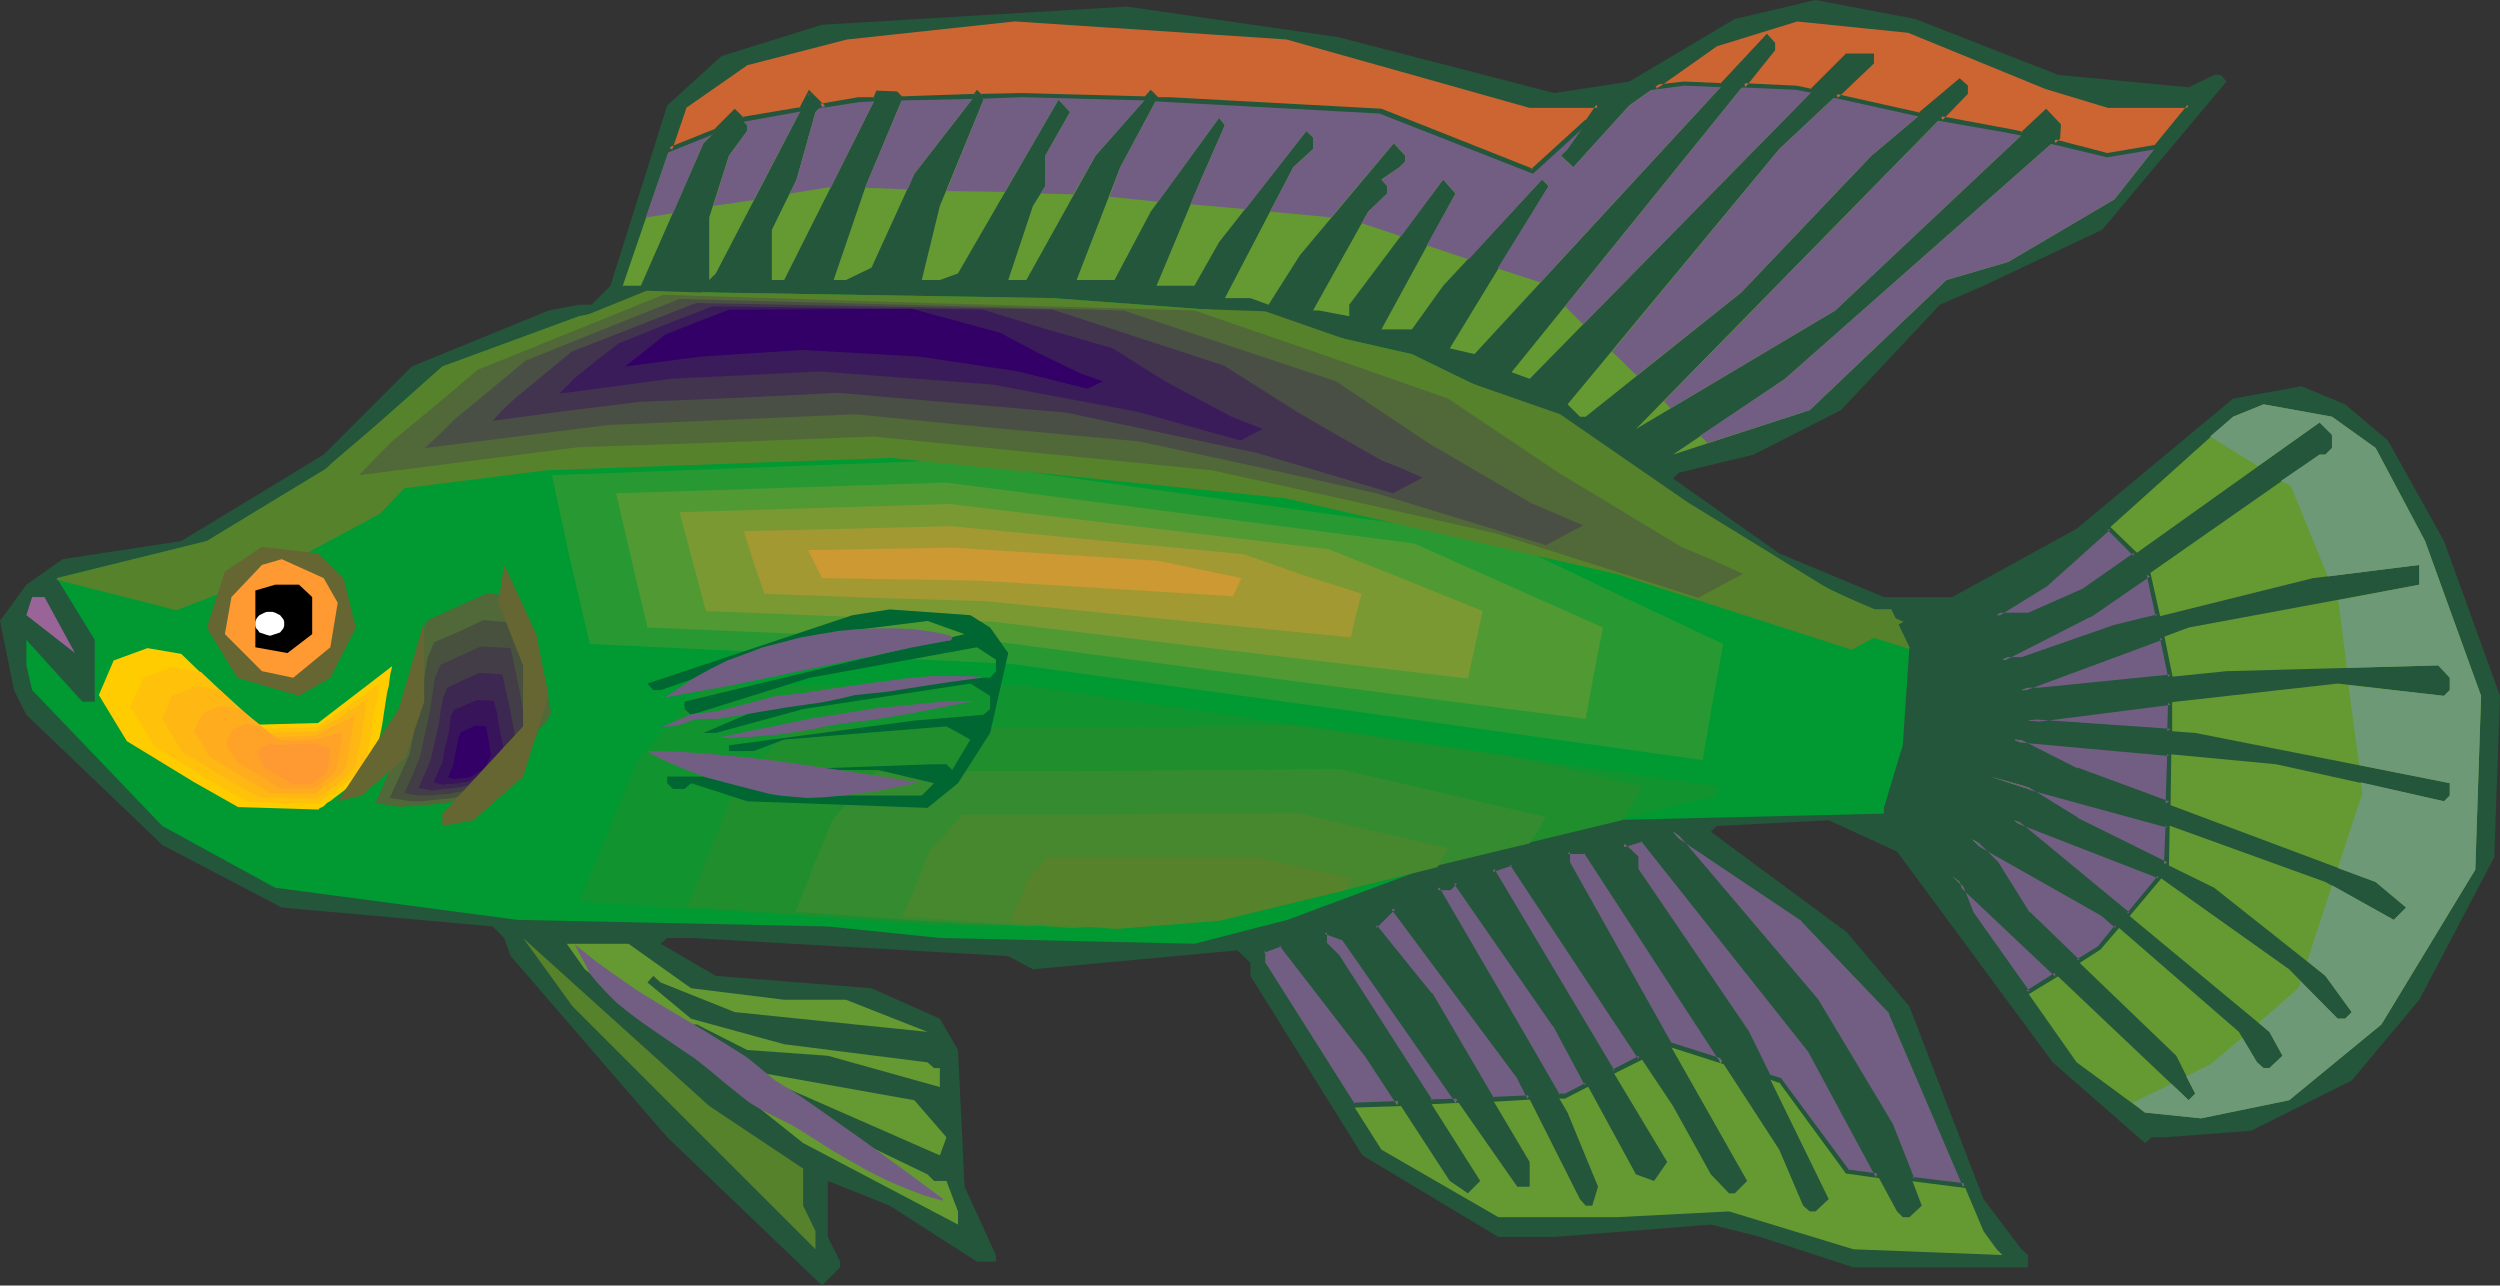 <?xml version="1.0" encoding="UTF-8" standalone="no"?>
<svg
   version="1.0"
   width="129.766mm"
   height="66.727mm"
   id="svg75"
   sodipodi:docname="Cichlid - Dwarf 8.wmf"
   xmlns:inkscape="http://www.inkscape.org/namespaces/inkscape"
   xmlns:sodipodi="http://sodipodi.sourceforge.net/DTD/sodipodi-0.dtd"
   xmlns="http://www.w3.org/2000/svg"
   xmlns:svg="http://www.w3.org/2000/svg">
  <rect width="100%" height="100%" fill="#333333" stroke="none"/>
  <sodipodi:namedview
     id="namedview75"
     pagecolor="#ffffff"
     bordercolor="#000000"
     borderopacity="0.25"
     inkscape:showpageshadow="2"
     inkscape:pageopacity="0.0"
     inkscape:pagecheckerboard="0"
     inkscape:deskcolor="#d1d1d1"
     inkscape:document-units="mm" />
  <defs
     id="defs1">
    <pattern
       id="WMFhbasepattern"
       patternUnits="userSpaceOnUse"
       width="6"
       height="6"
       x="0"
       y="0" />
  </defs>
  <path
     style="fill:#23563a;fill-opacity:1;fill-rule:evenodd;stroke:none"
     d="m 403.838,14.702 25.533,2.423 5.01,-2.423 h 1.293 l 1.131,1.292 -24.402,29.081 -23.27,10.986 -8.565,3.716 -19.392,20.68 -17.13,8.724 -14.706,3.554 -1.131,1.131 20.846,14.702 20.523,8.563 h 13.413 l 24.402,-13.409 30.704,-25.526 13.413,-2.423 8.565,3.554 8.403,7.109 10.989,19.71 10.989,30.373 -1.131,31.666 -14.706,27.95 -13.251,15.833 -19.715,9.855 -16.968,1.292 h -2.586 l -1.293,1.131 -18.099,-15.833 -30.542,-41.359 -13.413,-6.139 -21.978,1.131 -1.131,1.131 26.664,19.71 12.282,14.54 14.544,37.805 7.434,9.855 1.293,1.131 v 2.423 h -34.259 l -18.261,-5.978 -9.696,-2.423 -30.704,2.423 H 293.95 L 267.286,226.668 245.309,191.448 v -2.585 l -2.586,-2.423 -40.077,3.716 -4.848,-2.585 -62.216,-3.554 h -4.686 l -1.293,1.131 10.827,6.301 30.542,2.423 13.413,5.978 3.555,6.139 1.293,26.819 6.141,13.409 v 1.292 h -3.717 l -17.13,-10.986 -12.12,-4.847 v 10.986 l 2.424,4.847 v 1.131 l -3.555,3.554 -30.381,-29.081 -30.704,-35.543 -1.293,-3.554 L 96.637,181.755 55.267,178.039 31.835,165.76 5.171,140.234 2.747,135.387 0,121.816 5.171,114.707 12.282,109.699 35.552,106.145 63.509,89.181 80.8,71.894 107.625,60.908 l 5.979,-1.131 h 2.424 l 3.717,-3.716 11.15,-35.382 10.666,-9.694 19.715,-6.139 59.792,-3.554 41.37,5.978 42.501,10.986 14.706,-2.262 L 340.329,3.716 356.166,0 375.72,3.716 Z"
     id="path1" />
  <path
     style="fill:#659932;fill-opacity:1;fill-rule:evenodd;stroke:none"
     d="m 300.091,20.68 h 13.413 l -5.979,8.563 -1.293,1.292 2.424,2.262 10.989,-12.117 17.13,-12.117 15.675,-4.847 22.139,2.423 26.826,10.986 12.282,3.554 h 15.675 L 414.827,39.097 393.98,51.376 381.86,54.93 355.035,80.457 328.209,89.181 350.187,74.318 403.838,26.98 v -2.423 l -2.424,-2.585 -41.37,38.936 -39.107,23.265 64.64,-65.916 v -1.131 l -1.131,-1.131 -17.291,14.54 -25.533,26.819 -30.542,24.396 h -1.131 l -2.424,-2.423 41.531,-50.084 18.099,-16.964 v -1.292 h -4.848 l -62.216,63.331 -3.555,-1.292 51.227,-63.331 V 8.563 l -1.131,-1.292 -57.368,62.201 -4.848,-1.131 19.392,-31.827 -1.293,-1.292 -19.392,20.841 -6.141,8.563 h -5.979 l 14.544,-26.657 -2.424,-2.747 -18.422,24.557 v 2.262 l -5.979,-1.131 h -1.131 l 10.827,-19.387 3.717,-3.554 v -1.454 l -1.131,-1.292 3.555,-2.423 1.131,-1.131 v -1.131 l -2.262,-2.423 -18.422,21.972 -6.141,9.694 -3.555,-1.292 h -5.01 l 13.413,-25.688 3.878,-3.554 V 26.98 l -1.293,-1.292 -17.13,21.811 -4.848,8.563 h -7.434 l 8.726,-20.841 4.686,-10.663 -1.131,-1.454 -13.413,18.418 -7.11,13.409 h -7.434 l 8.565,-22.134 7.11,-13.248 -1.131,-1.292 -10.827,12.279 -13.574,24.396 h -3.555 l 4.848,-14.54 2.424,-3.877 v -5.978 l 4.848,-8.563 -2.262,-2.423 -19.715,34.089 -3.555,1.292 h -3.555 l 3.555,-14.54 8.565,-20.841 -1.293,-1.292 -12.282,15.833 -8.403,18.418 -5.01,2.423 h -2.424 l 6.302,-18.418 7.11,-16.964 -1.131,-1.292 h -3.555 l -18.422,36.674 h -2.424 v -9.855 l 4.848,-9.855 3.717,-13.248 1.293,-1.292 -2.424,-2.423 -18.422,35.382 -1.293,1.292 V 42.652 l 3.878,-12.117 3.555,-4.847 v -1.131 l -2.424,-2.585 -6.141,6.139 -12.282,27.95 h -3.555 l 12.12,-35.382 12.282,-8.401 19.392,-5.008 32.966,-3.554 53.651,3.554 z"
     id="path2" />
  <path
     style="fill:#009932;fill-opacity:1;fill-rule:evenodd;stroke:none"
     d="m 239.168,60.908 37.814,8.563 37.814,18.418 26.826,19.387 25.533,12.279 h 3.878 l 3.555,7.432 -1.293,19.226 -3.717,12.279 v 1.131 l -54.782,1.292 -29.25,7.27 -32.966,12.279 -18.261,4.685 -49.934,-1.131 -21.978,-2.262 -60.923,-1.292 L 53.974,174.161 31.835,162.044 6.302,135.387 5.171,130.54 v -5.008 l 10.989,12.117 h 2.424 V 125.532 L 11.15,113.415 40.562,106.145 64.802,91.443 86.779,71.894 113.605,62.039 l 24.402,-4.685 68.518,1.131 z"
     id="path3" />
  <path
     style="fill:#516838;fill-opacity:1;fill-rule:evenodd;stroke:none"
     d="m 82.416,125.209 1.454,-3.554 11.474,-5.17 8.08,0.485 2.262,10.825 2.424,12.117 -4.686,8.24 v 0.162 h -0.162 l -0.323,0.485 -0.485,0.646 -0.646,0.808 -0.808,0.808 -0.97,0.969 -1.131,0.646 -1.293,0.485 -1.131,0.485 -0.97,0.485 -1.616,1.292 -0.808,0.485 -0.97,0.485 -0.97,0.485 -1.293,0.323 -1.616,0.162 -1.778,0.323 -3.717,0.323 -1.778,0.162 h -0.646 -0.646 -0.485 l -0.323,0.162 h -0.323 l -4.848,-0.808 4.363,-10.178 2.747,-12.763 z"
     id="path4" />
  <path
     style="fill:#47513d;fill-opacity:1;fill-rule:evenodd;stroke:none"
     d="m 83.87,129.086 1.293,-3.07 4.848,-2.1 4.848,-2.262 3.555,0.323 h 3.394 l 2.101,9.37 0.97,5.17 0.808,5.008 -1.939,3.554 -1.939,3.554 v 0 l -0.323,0.485 -0.485,0.485 -0.485,0.808 -0.808,0.646 -0.808,0.808 -0.97,0.485 -1.131,0.646 -0.97,0.323 -0.808,0.485 -1.454,0.969 -1.293,0.808 -0.97,0.323 -1.131,0.323 -1.293,0.323 -1.616,0.162 -3.07,0.323 -1.454,0.162 h -1.131 -0.485 -0.323 -0.162 l -2.101,-0.323 -2.101,-0.323 1.939,-4.201 1.939,-4.362 1.131,-5.493 0.97,-5.493 0.808,-4.039 z"
     id="path5" />
  <path
     style="fill:#423d47;fill-opacity:1;fill-rule:evenodd;stroke:none"
     d="m 85.325,132.964 1.131,-2.585 7.918,-3.554 2.909,0.162 2.909,0.162 0.808,3.877 0.808,3.877 1.616,8.401 -1.616,2.908 -1.616,2.747 v 0.162 l -0.323,0.323 -0.323,0.485 -0.485,0.485 -0.646,0.646 -0.646,0.646 -0.808,0.485 -0.97,0.323 -0.808,0.323 -0.646,0.323 -2.262,1.616 -0.808,0.323 -0.808,0.162 -1.131,0.162 -1.293,0.323 -2.586,0.162 -1.131,0.162 h -0.97 -0.646 -0.162 l -1.778,-0.162 -1.616,-0.323 1.616,-3.554 1.454,-3.554 0.97,-4.524 0.97,-4.524 z"
     id="path6" />
  <path
     style="fill:#3d2851;fill-opacity:1;fill-rule:evenodd;stroke:none"
     d="m 86.941,136.68 0.162,-0.323 0.323,-0.485 0.323,-0.969 3.07,-1.454 3.232,-1.454 2.262,0.162 2.262,0.162 0.646,3.07 0.646,2.908 0.646,3.231 0.646,3.393 -2.586,4.524 -0.162,0.162 -0.162,0.162 -0.162,0.485 -0.485,0.323 -0.97,0.969 -0.646,0.323 -0.646,0.323 -0.646,0.323 -0.646,0.323 -0.808,0.485 -0.97,0.646 -0.646,0.162 -0.646,0.162 -0.808,0.162 -0.97,0.162 -2.101,0.162 -0.97,0.162 h -0.646 l -0.485,0.162 h -0.162 l -1.454,-0.323 -1.293,-0.162 1.293,-2.908 1.131,-2.747 1.616,-7.109 0.323,-2.423 z"
     id="path7" />
  <path
     style="fill:#38145b;fill-opacity:1;fill-rule:evenodd;stroke:none"
     d="m 88.395,140.557 0.323,-0.646 0.323,-0.646 4.525,-1.939 3.232,0.162 0.646,2.1 0.323,2.1 0.485,2.423 0.485,2.423 -1.939,3.393 v 0 l -0.162,0.162 -0.162,0.323 -0.162,0.323 -0.808,0.646 -0.97,0.485 -0.808,0.485 -0.646,0.323 -0.808,0.485 -0.323,0.162 -0.646,0.162 h -0.485 l -0.808,0.162 -1.454,0.162 h -0.646 -0.485 l -0.323,0.162 h -0.162 l -1.939,-0.485 1.778,-3.877 0.485,-2.747 0.646,-2.585 0.323,-1.777 z"
     id="path8" />
  <path
     style="fill:#320066;fill-opacity:1;fill-rule:evenodd;stroke:none"
     d="m 90.011,144.434 0.485,-0.808 2.747,-1.292 2.101,0.162 0.485,2.585 0.485,3.07 -0.97,2.1 -0.162,0.162 -0.323,0.323 -0.485,0.485 -0.646,0.323 -0.485,0.323 -0.323,0.162 -0.485,0.323 -0.646,0.162 -0.808,0.162 h -0.808 l -0.808,0.162 h -0.323 v 0 l -1.131,-0.323 0.97,-2.423 0.646,-3.231 z"
     id="path9" />
  <path
     style="fill:#ffcc00;fill-opacity:1;fill-rule:evenodd;stroke:none"
     d="M 49.934,142.173 35.552,128.279 l -6.626,-1.131 -6.626,2.423 -2.909,6.786 5.494,9.047 13.251,8.078 8.565,4.847 15.837,0.485 v -0.162 l 0.323,-0.162 0.646,-0.323 0.646,-0.646 0.808,-0.485 0.808,-0.646 1.939,-1.454 1.939,-1.616 1.778,-1.616 0.808,-0.808 0.646,-0.646 0.323,-0.646 0.323,-0.485 0.162,-0.646 0.162,-0.969 0.323,-0.969 0.162,-1.292 0.323,-1.454 0.323,-1.616 0.485,-3.231 0.485,-3.07 0.323,-1.292 0.162,-1.292 0.162,-1.131 0.162,-0.646 0.162,-0.646 v -0.162 l -14.544,11.148 z"
     id="path10" />
  <path
     style="fill:#ffc10a;fill-opacity:1;fill-rule:evenodd;stroke:none"
     d="m 51.227,142.98 -11.797,-11.148 -2.909,-0.485 -2.747,-0.485 -5.656,2.1 -2.586,5.816 2.424,3.716 1.131,1.939 1.293,2.1 11.15,6.786 3.555,2.1 3.717,1.939 6.626,0.162 6.787,0.162 h 0.162 l 0.162,-0.162 0.485,-0.323 0.646,-0.485 0.646,-0.485 0.646,-0.485 1.778,-1.292 1.616,-1.292 1.616,-1.292 0.485,-0.646 0.646,-0.646 0.323,-0.485 0.162,-0.485 0.162,-0.485 0.162,-0.808 0.162,-0.969 0.323,-1.131 0.485,-2.423 0.323,-2.747 0.485,-2.585 0.323,-1.131 0.162,-1.131 0.162,-0.808 v -0.808 l 0.162,-0.323 v -0.162 l -6.141,4.362 -6.141,4.201 -5.494,0.162 z"
     id="path11" />
  <path
     style="fill:#ffb714;fill-opacity:1;fill-rule:evenodd;stroke:none"
     d="m 52.682,143.788 -2.424,-2.1 -2.424,-2.1 -4.686,-4.201 -4.525,-0.808 -4.848,1.939 -0.97,2.262 -0.97,2.262 3.878,6.462 4.686,2.747 4.525,2.908 3.07,1.616 2.909,1.616 5.494,0.162 5.656,0.162 v 0 l 0.323,-0.162 0.323,-0.323 0.485,-0.162 1.131,-0.969 1.454,-0.969 1.293,-1.131 1.293,-1.131 0.485,-0.485 0.485,-0.485 0.323,-0.485 0.162,-0.323 0.162,-0.485 v -0.646 l 0.162,-0.808 0.162,-0.808 0.485,-2.1 0.323,-2.262 0.323,-2.1 0.162,-0.969 0.162,-0.969 v -0.646 l 0.162,-0.646 0.162,-0.323 v 0 l -5.01,3.07 -5.01,3.07 z"
     id="path12" />
  <path
     style="fill:#ffad1e;fill-opacity:1;fill-rule:evenodd;stroke:none"
     d="m 53.974,144.596 -3.394,-2.747 -3.555,-2.747 -1.939,-0.323 -1.778,-0.323 -1.778,0.646 -1.778,0.808 -0.808,1.616 -0.97,1.939 1.616,2.423 1.454,2.585 3.717,2.262 3.717,2.262 2.262,1.292 2.262,1.292 4.363,0.162 h 4.363 0.162 l 0.162,-0.162 0.162,-0.162 0.485,-0.323 0.808,-0.646 1.131,-0.808 1.131,-0.808 0.97,-0.808 0.646,-0.808 0.323,-0.485 0.162,-0.162 v -0.323 l 0.162,-0.485 0.162,-0.646 0.162,-0.808 0.162,-1.616 0.323,-1.777 0.323,-1.777 0.162,-1.292 0.162,-0.646 0.162,-0.485 v -0.162 -0.162 l -3.878,1.939 -3.878,1.939 -3.878,0.162 z"
     id="path13" />
  <path
     style="fill:#ffa328;fill-opacity:1;fill-rule:evenodd;stroke:none"
     d="m 55.267,145.242 -2.262,-1.292 -2.262,-1.454 -2.586,-0.485 -1.454,0.646 -1.293,0.485 -0.485,1.292 -0.646,1.454 2.262,3.716 2.586,1.454 2.747,1.616 1.616,1.131 1.778,0.969 h 3.07 3.232 v 0 l 0.162,-0.162 0.485,-0.323 0.646,-0.485 0.808,-0.646 1.454,-1.131 0.485,-0.646 0.323,-0.323 v -0.323 l 0.162,-0.323 0.162,-0.969 0.485,-2.585 0.162,-1.292 0.162,-0.969 v -0.485 l 0.162,-0.323 v -0.162 0 l -5.494,1.454 -3.232,0.162 z"
     id="path14" />
  <path
     style="fill:#ff9932;fill-opacity:1;fill-rule:evenodd;stroke:none"
     d="m 56.722,146.05 -2.101,0.162 -1.778,-0.323 -1.616,0.646 -0.646,1.616 1.293,2.423 3.394,1.939 2.101,1.292 h 3.878 v 0 h 0.162 l 0.162,-0.323 0.485,-0.323 0.485,-0.323 0.97,-0.808 0.323,-0.323 0.323,-0.323 v -0.323 l 0.162,-0.646 0.323,-1.454 v -0.969 l 0.162,-0.646 0.162,-0.323 v -0.162 l -3.394,-0.969 z"
     id="path15" />
  <path
     style="fill:#56822b;fill-opacity:1;fill-rule:evenodd;stroke:none"
     d="m 11.15,113.738 23.432,5.978 16.483,-6.301 23.432,-12.602 17.291,-17.933 66.418,-14.864 73.528,1.616 50.096,12.44 38.299,22.78 29.896,14.864 24.563,7.593 v -0.323 l -3.555,-7.432 h -3.878 L 341.622,107.276 314.796,87.889 276.982,69.471 239.168,60.908 206.525,58.485 138.006,57.354 113.605,62.039 86.779,71.894 64.802,91.443 40.562,106.145 11.15,113.415 Z"
     id="path16" />
  <path
     style="fill:#009932;fill-opacity:1;fill-rule:evenodd;stroke:none"
     d="M 92.435,175.939 105.686,143.142 121.361,126.017 h 70.458 l 94.698,-0.808 73.528,16.964 -5.333,9.532 -97.929,23.426 -81.285,6.301 z"
     id="path17" />
  <path
     style="fill:#119330;fill-opacity:1;fill-rule:evenodd;stroke:none"
     d="m 113.605,176.908 11.474,-27.95 6.626,-7.27 6.626,-7.27 h 59.792 l 20.2,-0.162 20.038,-0.162 40.238,-0.485 62.539,14.702 -2.262,4.039 -2.424,3.877 -83.062,20.033 -34.582,2.747 -34.582,2.585 -35.229,-2.423 z"
     id="path18" />
  <path
     style="fill:#218e2d;fill-opacity:1;fill-rule:evenodd;stroke:none"
     d="m 134.936,177.877 9.211,-23.103 5.494,-5.978 5.494,-5.978 h 49.288 l 16.483,-0.162 16.645,-0.162 33.128,-0.323 25.694,6.139 25.856,5.978 -1.939,3.393 -2.101,3.231 -68.357,16.479 -28.442,2.1 -14.221,1.131 -14.221,1.131 z"
     id="path19" />
  <path
     style="fill:#358c30;fill-opacity:1;fill-rule:evenodd;stroke:none"
     d="m 156.105,178.847 3.555,-9.047 3.717,-9.047 4.363,-4.685 4.202,-4.685 h 38.784 l 25.856,-0.323 26.179,-0.162 20.2,4.685 20.2,4.685 -1.454,2.747 -1.616,2.423 -26.826,6.462 -26.826,6.462 -22.462,1.777 -22.301,1.616 -22.786,-1.292 z"
     id="path20" />
  <path
     style="fill:#47872d;fill-opacity:1;fill-rule:evenodd;stroke:none"
     d="m 177.113,179.816 2.747,-6.462 2.586,-6.624 3.232,-3.393 3.07,-3.554 h 28.28 l 18.907,-0.162 18.746,-0.162 14.706,3.554 14.706,3.393 -2.101,3.716 -19.554,4.847 -19.715,4.685 -32.32,2.423 z"
     id="path21" />
  <path
     style="fill:#56822b;fill-opacity:1;fill-rule:evenodd;stroke:none"
     d="m 198.283,180.785 3.394,-8.24 3.878,-4.362 h 17.614 23.594 l 18.422,4.201 -1.293,2.262 -24.563,5.978 -20.2,1.616 z"
     id="path22" />
  <path
     style="fill:#009932;fill-opacity:1;fill-rule:evenodd;stroke:none"
     d="M 104.232,129.571 95.667,89.504 184.87,86.111 310.756,104.368 361.66,129.571 356.974,157.198 199.737,134.256 Z"
     id="path23" />
  <path
     style="fill:#289932;fill-opacity:1;fill-rule:evenodd;stroke:none"
     d="m 115.705,126.34 -3.878,-16.641 -3.555,-16.479 38.622,-1.454 38.461,-1.454 54.298,7.593 54.459,7.593 21.978,10.501 21.978,10.34 -2.101,11.471 -1.939,11.309 -68.034,-9.532 -67.872,-9.37 z"
     id="path24" />
  <path
     style="fill:#519932;fill-opacity:1;fill-rule:evenodd;stroke:none"
     d="m 127.017,123.109 -3.07,-13.086 -3.07,-13.248 64.802,-2.1 91.789,11.955 37.006,16.479 -1.778,9.047 -1.616,8.886 -57.368,-7.432 -57.206,-7.593 -34.744,-1.454 z"
     id="path25" />
  <path
     style="fill:#7a9932;fill-opacity:1;fill-rule:evenodd;stroke:none"
     d="m 138.491,119.877 -2.586,-9.694 -2.586,-9.694 26.341,-0.808 26.502,-0.808 74.498,8.886 15.029,5.978 15.19,6.139 -2.909,13.248 -46.541,-5.493 -46.541,-5.655 -14.059,-0.485 -14.059,-0.485 z"
     id="path26" />
  <path
     style="fill:#a39932;fill-opacity:1;fill-rule:evenodd;stroke:none"
     d="m 149.965,116.485 -2.101,-6.139 -1.939,-6.139 40.723,-0.969 28.603,2.747 28.765,2.747 11.474,4.039 11.635,3.716 -1.131,4.201 -0.97,4.362 -35.875,-3.554 -35.714,-3.554 -21.816,-0.646 z"
     id="path27" />
  <path
     style="fill:#cc9932;fill-opacity:1;fill-rule:evenodd;stroke:none"
     d="m 161.277,113.415 -2.747,-5.493 28.442,-0.485 40.238,2.585 16.322,3.393 -1.616,3.554 -50.096,-3.07 z"
     id="path28" />
  <path
     style="fill:#659932;fill-opacity:1;fill-rule:evenodd;stroke:none"
     d="m 466.054,87.889 9.696,18.256 10.989,30.373 -1.131,34.089 -18.422,30.373 -18.099,14.864 -17.291,3.554 -10.989,-1.131 -13.413,-9.855 -20.523,-29.242 -2.424,-6.139 -1.454,-1.131 46.379,43.944 1.293,-1.292 -3.717,-7.432 -29.088,-27.95 -6.141,-9.694 -4.848,-4.847 25.533,14.54 26.826,23.265 3.555,5.978 1.293,1.131 h 1.131 l 2.586,-2.423 -2.586,-4.685 -50.096,-41.521 28.28,10.986 25.694,18.256 9.534,9.694 h 1.454 l 1.293,-1.292 -5.171,-7.109 -21.816,-17.287 -26.987,-13.248 -9.534,-6.139 -7.434,-2.423 35.39,9.694 30.381,10.986 13.413,7.432 2.424,-2.423 -5.979,-5.008 -58.661,-21.972 -12.282,-5.978 51.389,4.847 32.966,7.27 1.131,-1.131 v -2.423 l -49.934,-9.855 -32.805,-2.423 29.088,-3.716 31.674,-3.554 20.846,2.423 1.131,-1.131 v -2.423 l -2.262,-2.423 -41.531,1.131 -36.683,3.716 h -3.555 l 32.805,-12.279 45.248,-8.401 v -3.877 l -20.846,2.585 -38.946,9.694 -18.261,6.301 h -3.717 l 17.13,-8.724 45.086,-31.504 h 1.131 l 1.293,-1.292 v -2.585 l -2.424,-2.423 -46.218,32.958 -10.989,4.847 h -6.141 l 9.696,-5.978 36.683,-32.958 5.979,-2.423 13.413,2.423 z"
     id="path29" />
  <path
     style="fill:#666632;fill-opacity:1;fill-rule:evenodd;stroke:none"
     d="m 67.387,113.415 2.424,9.694 -5.01,9.855 -6.141,3.554 -12.12,-3.554 -5.979,-9.855 3.555,-10.986 7.272,-4.847 10.989,1.292 z"
     id="path30" />
  <path
     style="fill:#ff9932;fill-opacity:1;fill-rule:evenodd;stroke:none"
     d="m 66.256,118.262 -1.454,8.724 -7.272,5.978 -6.141,-1.292 -7.272,-7.27 1.293,-7.27 5.979,-6.301 3.878,-1.131 8.242,3.716 z"
     id="path31" />
  <path
     style="fill:#666632;fill-opacity:1;fill-rule:evenodd;stroke:none"
     d="m 107.625,136.518 -5.01,15.833 -9.696,8.563 -6.141,1.131 v -2.423 l 15.837,-17.125 v -11.955 l -4.848,-12.279 1.131,-7.432 6.302,13.571 z"
     id="path32" />
  <path
     style="fill:#000000;fill-opacity:1;fill-rule:evenodd;stroke:none"
     d="m 61.246,117.131 v 7.27 l -4.848,3.716 -6.302,-1.131 v -11.148 l 3.878,-1.131 h 4.686 z"
     id="path33" />
  <path
     style="fill:#996599;fill-opacity:1;fill-rule:evenodd;stroke:none"
     d="m 14.706,128.117 -9.534,-7.432 1.131,-3.554 h 2.424 z"
     id="path34" />
  <path
     style="fill:#006632;fill-opacity:1;fill-rule:evenodd;stroke:none"
     d="m 194.243,123.109 3.555,5.008 -3.555,15.671 -6.302,9.855 -5.979,4.847 -35.39,-1.292 -10.989,-3.554 -1.293,1.131 h -2.262 l -1.131,-1.131 v -1.292 h 9.534 l 19.554,3.716 h 20.846 l 2.424,-2.423 -10.989,-2.585 h -20.846 l 31.835,-1.131 h 2.424 l 1.131,1.131 3.555,-5.978 -4.686,-2.585 -31.835,2.585 -5.979,2.262 h -4.848 v -1.131 l 36.36,-4.847 13.574,-1.131 1.293,-1.131 v -2.585 l -3.878,-2.423 -32.805,5.008 -17.13,4.685 h -2.424 l 10.989,-4.685 32.966,-6.139 h 12.282 l 1.131,-1.292 v -2.262 l -3.717,-2.423 -32.805,5.978 -23.27,7.27 -1.293,-1.131 v -1.454 l 54.944,-13.248 -7.272,-2.585 -20.685,2.585 -31.674,10.986 h -1.454 l -1.131,-1.292 40.238,-13.409 7.272,-1.131 15.837,1.131 z"
     id="path35" />
  <path
     style="fill:#666632;fill-opacity:1;fill-rule:evenodd;stroke:none"
     d="m 79.507,148.635 -8.565,7.432 -4.686,1.131 11.958,-18.095 5.01,-17.287 v 15.833 z"
     id="path36" />
  <path
     style="fill:#659932;fill-opacity:1;fill-rule:evenodd;stroke:none"
     d="m 371.033,198.557 18.099,42.975 2.586,3.554 1.131,1.131 -29.25,-1.131 -24.402,-7.432 -21.978,1.131 h -23.27 l -22.947,-13.248 -23.27,-36.674 v -2.423 l 3.555,-1.292 17.13,21.972 15.998,24.557 3.555,2.423 2.424,-2.423 -27.957,-44.106 -2.424,-2.423 v -2.262 l 3.555,1.131 34.098,48.791 h 2.424 v -4.847 l -19.554,-32.958 -10.827,-13.248 3.717,-3.716 24.24,32.797 12.282,24.396 1.131,1.292 h 1.293 l 1.131,-3.716 -5.979,-14.54 -8.565,-14.54 -16.968,-29.565 h 2.424 l 1.131,-1.131 19.392,27.95 15.998,29.404 3.555,1.292 2.586,-3.716 -34.421,-57.354 3.878,-1.131 31.674,47.499 7.434,13.409 3.555,3.716 h 1.131 l 2.424,-2.423 -35.229,-62.201 v -2.423 h 3.555 l 37.976,58.485 4.686,10.986 1.293,1.131 h 1.131 l 2.586,-2.423 -15.998,-32.797 -21.816,-31.827 v -2.423 l -2.586,-2.423 3.878,-1.131 32.805,41.359 17.13,31.666 1.131,1.131 h 1.293 l 2.424,-2.262 -5.979,-15.833 -14.867,-24.557 -27.957,-32.958 25.533,17.287 z"
     id="path37" />
  <path
     style="fill:#56822b;fill-opacity:1;fill-rule:evenodd;stroke:none"
     d="m 157.56,229.253 v 7.27 l 2.424,5.008 v 3.554 l -47.672,-47.66 -9.696,-13.409 36.522,32.958 z"
     id="path38" />
  <path
     style="fill:#659932;fill-opacity:1;fill-rule:evenodd;stroke:none"
     d="m 135.582,193.872 18.261,2.262 h 12.12 l 15.998,6.301 -37.814,-3.877 -14.544,-5.816 -1.454,-1.292 -1.131,1.292 8.565,7.109 18.261,5.008 28.118,3.554 1.293,1.131 h 1.131 v 3.716 l -21.978,-6.139 -15.837,-1.131 -9.858,-5.008 h -2.424 l -1.131,1.454 10.989,7.109 35.229,6.301 6.302,7.27 -1.293,3.554 -30.542,-13.409 h -3.717 l -1.131,1.292 32.966,15.833 1.293,1.292 h 2.424 l 2.262,5.978 v 2.585 l -30.381,-15.994 -42.824,-34.089 -3.555,-5.008 h 12.12 z"
     id="path39" />
  <path
     style="fill:#ffffff;fill-opacity:1;fill-rule:evenodd;stroke:none"
     d="m 53.005,120.039 h 0.485 l 0.485,0.162 0.97,0.485 0.646,0.808 0.162,0.485 v 0.323 0.485 l -0.162,0.485 -0.646,0.808 -0.97,0.323 -0.485,0.162 -0.485,0.162 -0.646,-0.162 -0.485,-0.162 -0.97,-0.323 -0.323,-0.485 -0.323,-0.323 -0.162,-0.485 v -0.485 -0.323 l 0.162,-0.485 0.323,-0.485 0.323,-0.323 0.97,-0.485 0.485,-0.162 z"
     id="path40" />
  <path
     style="fill:#56822b;fill-opacity:1;fill-rule:evenodd;stroke:none"
     d="m 65.125,90.797 -7.757,7.755 49.934,-6.301 67.387,-2.423 77.406,7.916 64.963,14.864 46.218,14.864 10.181,-5.493 -14.221,-6.139 L 331.118,98.551 306.07,81.265 248.217,61.07 126.856,57.031 84.678,74.156 Z"
     id="path41" />
  <path
     style="fill:#516838;fill-opacity:1;fill-rule:evenodd;stroke:none"
     d="m 77.083,86.435 -3.394,3.393 -3.232,3.393 21.493,-2.747 21.493,-2.747 28.926,-0.969 28.926,-1.131 66.418,6.624 27.957,6.139 27.957,6.301 19.877,6.301 19.715,6.301 4.363,-2.423 4.363,-2.262 -5.979,-2.747 -6.141,-2.585 -24.078,-14.54 -21.654,-14.54 -24.886,-8.724 -24.886,-8.563 -52.035,-1.454 -52.197,-1.616 -36.36,14.702 -8.242,6.947 z"
     id="path42" />
  <path
     style="fill:#494f44;fill-opacity:1;fill-rule:evenodd;stroke:none"
     d="m 89.041,82.396 -2.747,2.747 -2.909,2.747 36.037,-4.524 48.318,-2.1 27.795,2.747 27.957,2.585 23.27,5.008 23.27,5.17 33.29,10.178 3.555,-1.939 3.717,-1.939 -10.181,-4.362 -20.2,-11.794 -18.099,-12.117 -20.846,-6.947 -20.846,-6.947 -87.102,-2.262 -15.029,5.978 -15.19,6.139 z"
     id="path43" />
  <path
     style="fill:#42334f;fill-opacity:1;fill-rule:evenodd;stroke:none"
     d="m 101,78.195 -2.262,2.1 -2.101,2.262 14.382,-1.939 14.382,-1.777 19.554,-0.808 19.392,-0.969 44.763,3.877 37.491,7.916 26.664,7.916 5.818,-3.07 -4.04,-1.777 -4.04,-1.616 -8.242,-4.685 -8.08,-4.685 -14.544,-9.209 -33.613,-10.986 -69.973,-1.292 -24.402,9.532 z"
     id="path44" />
  <path
     style="fill:#3a1c5b;fill-opacity:1;fill-rule:evenodd;stroke:none"
     d="m 112.958,73.994 -3.232,3.231 21.816,-2.908 29.25,-1.454 33.936,2.585 28.442,5.331 20.2,5.655 2.101,-1.131 2.262,-1.131 -6.141,-2.423 -12.443,-6.624 -5.494,-3.393 -5.333,-3.393 -12.928,-3.716 -12.605,-3.877 -26.502,-0.323 -26.502,-0.323 -9.211,3.554 -9.211,3.716 -4.202,3.231 z"
     id="path45" />
  <path
     style="fill:#320066;fill-opacity:1;fill-rule:evenodd;stroke:none"
     d="m 125.078,69.955 -2.424,1.939 14.867,-1.939 19.877,-1.292 22.947,1.292 19.392,2.908 13.574,3.393 3.07,-1.454 -4.202,-1.454 -8.403,-4.039 -7.595,-4.039 -17.291,-4.685 -35.875,0.162 -12.443,4.847 z"
     id="path46" />
  <path
     style="fill:#725e82;fill-opacity:1;fill-rule:evenodd;stroke:none"
     d="m 126.694,42.652 5.333,-0.808 5.979,-13.733 6.141,-6.139 2.424,2.585 v 1.131 l -3.555,4.847 -3.07,9.855 7.918,-1.131 10.989,-21.003 2.424,2.423 -1.293,1.292 -3.717,13.248 -1.293,2.747 8.08,-1.292 9.211,-18.418 h 3.555 l 1.131,1.292 -7.11,16.964 -0.162,0.323 8.403,0.323 1.293,-3.07 12.282,-15.833 1.293,1.292 -7.272,17.933 11.474,0.162 10.504,-18.095 2.262,2.423 -4.848,8.563 v 5.978 l -0.97,1.454 6.464,0.162 4.363,-7.593 10.827,-12.279 1.131,1.292 -7.11,13.248 -2.101,5.816 9.534,0.969 11.958,-16.479 1.131,1.454 -4.686,10.663 -2.101,4.847 10.827,0.969 11.958,-15.348 1.293,1.292 v 2.262 l -3.878,3.554 -4.525,8.724 11.958,1.131 12.282,-14.54 2.262,2.423 v 1.131 l -1.131,1.131 -3.555,2.423 1.131,1.292 v 1.454 l -3.717,3.554 -1.293,2.262 7.757,2.585 8.242,-11.148 2.424,2.747 -5.656,10.178 8.242,2.747 14.382,-15.671 1.293,1.292 -10.019,16.156 8.403,2.747 44.44,-48.145 1.131,1.292 v 1.131 l -40.723,50.407 3.555,3.554 51.712,-52.669 h 4.848 v 1.292 l -18.099,16.964 -32.805,39.744 4.848,4.685 20.523,-16.318 25.533,-26.819 17.291,-14.54 1.131,1.131 v 1.131 l -59.146,60.423 1.293,1.454 32.32,-19.226 41.37,-38.936 2.424,2.585 v 2.423 l -53.651,47.337 -16.645,11.148 1.454,1.454 20.038,-6.462 26.826,-25.526 12.12,-3.554 20.846,-12.279 14.544,-18.418 H 413.696 L 401.414,17.125 374.588,6.139 352.449,3.716 336.774,8.563 319.644,20.68 l -10.989,12.117 -2.424,-2.262 1.293,-1.292 5.979,-8.563 h -13.413 l -47.51,-13.409 -53.651,-3.554 -32.966,3.554 -19.392,5.008 -12.282,8.401 z"
     id="path47" />
  <path
     style="fill:#cc6532;fill-opacity:1;fill-rule:evenodd;stroke:none"
     d="m 324.654,17.125 5.818,-0.646 7.434,0.162 8.726,-9.37 1.131,1.292 v 1.131 l -5.656,7.109 10.181,0.323 3.232,0.646 6.787,-6.786 h 4.848 v 1.292 l -6.949,6.624 16.483,3.554 7.757,-6.462 1.131,1.131 v 1.131 l -4.848,5.008 13.736,2.423 2.262,0.646 4.686,-4.362 2.424,2.585 v 2.423 l -0.97,0.808 0.97,0.323 9.534,2.262 9.534,-1.454 6.464,-8.24 H 413.696 L 401.414,17.125 374.588,6.139 352.449,3.716 336.774,8.563 Z m -193.273,12.117 9.211,-3.716 3.555,-3.554 1.454,1.454 h 0.162 l 11.312,-1.939 1.778,-3.231 2.424,2.423 -0.162,0.162 7.272,-1.292 3.232,-0.162 0.646,-1.131 h 3.555 l 1.131,1.131 14.221,-0.485 0.485,-0.646 0.646,0.646 8.242,-0.162 24.078,0.646 1.131,-1.131 1.131,1.131 2.424,0.162 41.693,2.262 29.573,11.794 10.827,-9.855 2.101,-3.07 h -13.413 l -47.51,-13.409 -53.651,-3.554 -32.966,3.554 -19.392,5.008 -12.282,8.401 z"
     id="path48" />
  <path
     style="fill:#23563a;fill-opacity:1;fill-rule:evenodd;stroke:none"
     d="m 323.038,17.772 7.434,-0.969 v 0 l 7.595,0.323 8.888,-9.532 h -0.646 l 1.131,1.292 -0.162,-0.323 v 1.131 l 0.162,-0.162 -6.302,7.593 11.15,0.485 v 0 l 3.394,0.646 6.949,-6.947 h -0.323 4.848 l -0.323,-0.323 v 1.292 -0.323 l -7.595,7.109 17.614,3.877 7.757,-6.624 h -0.485 l 1.131,1.131 v -0.323 1.131 -0.323 l -5.494,5.655 14.706,2.585 v 0 l 2.424,0.485 4.848,-4.362 h -0.646 l 2.424,2.585 -0.162,-0.323 v 2.423 l 0.162,-0.323 -1.616,1.454 11.474,2.747 9.696,-1.616 7.272,-9.047 h -16.645 0.162 l -12.282,-3.554 v 0 L 374.75,5.655 352.449,3.231 336.612,8.24 323.038,17.772 l 1.939,-0.323 12.12,-8.563 -0.162,0.162 15.675,-4.847 h -0.162 l 22.139,2.262 h -0.162 L 401.252,17.448 v 0 l 12.282,3.716 h 15.837 l -0.162,-0.646 -6.626,8.078 0.162,-0.162 -9.534,1.616 h 0.323 l -10.504,-2.747 0.162,0.808 0.97,-0.969 0.162,-2.747 -2.909,-3.07 -5.01,4.685 0.485,-0.162 -2.262,-0.485 v 0 l -13.898,-2.585 0.323,0.808 5.01,-5.17 v -1.616 l -1.616,-1.454 -8.08,6.786 h 0.485 l -16.645,-3.716 0.323,0.808 7.11,-6.786 v -1.939 h -5.494 l -6.949,6.947 h 0.323 l -3.07,-0.646 h -0.162 l -10.181,-0.485 0.323,0.808 5.818,-7.27 V 8.401 l -1.616,-1.777 -9.05,9.694 h 0.323 l -7.434,-0.323 h -0.162 l -5.656,0.646 0.323,0.808 z"
     id="path49" />
  <path
     style="fill:#23563a;fill-opacity:1;fill-rule:evenodd;stroke:none"
     d="m 130.734,30.05 10.019,-4.039 3.717,-3.716 h -0.646 l 1.616,1.454 0.323,0.162 v 0 l 11.635,-2.1 1.778,-3.393 -0.646,0.162 2.424,2.423 v -0.646 l -2.747,1.292 10.342,-1.616 h -0.162 l 3.555,-0.162 0.646,-1.454 -0.323,0.323 h 3.555 l -0.323,-0.162 1.131,1.131 14.706,-0.323 0.646,-0.808 h -0.646 l 0.808,0.808 8.403,-0.323 24.402,0.646 1.131,-1.131 h -0.646 l 1.293,1.292 2.586,0.162 41.693,2.262 h -0.323 l 30.058,11.794 10.989,-10.017 2.586,-3.877 h -14.221 0.162 L 252.581,6.786 198.929,3.231 165.963,6.786 h -0.162 l -19.392,5.17 -12.443,8.563 -3.232,9.532 1.131,-0.646 2.909,-8.563 -0.162,0.323 12.282,-8.563 -0.162,0.162 19.392,-5.008 v 0 l 32.966,-3.554 53.49,3.554 h -0.162 l 47.672,13.409 h 13.413 l -0.323,-0.646 -2.101,3.07 v -0.162 l -10.827,9.855 0.485,-0.162 -29.734,-11.794 -41.693,-2.262 h -2.424 0.323 l -1.454,-1.454 -1.293,1.454 0.162,-0.162 -24.078,-0.646 -8.242,0.162 0.323,0.162 -0.97,-0.969 -0.808,1.131 0.323,-0.323 -14.221,0.485 0.162,0.162 -1.131,-1.131 -4.04,-0.162 -0.646,1.454 0.323,-0.162 h -3.232 v 0 l -7.434,1.292 0.323,0.808 0.646,-0.323 -3.232,-3.231 -1.939,3.716 0.323,-0.323 -11.474,1.939 h 0.162 -0.162 l 0.323,0.162 -1.778,-1.777 -3.878,3.877 h 0.162 l -9.211,3.716 0.646,0.485 z"
     id="path50" />
  <path
     style="fill:#725e82;fill-opacity:1;fill-rule:evenodd;stroke:none"
     d="m 403.515,191.287 -20.523,-19.387 1.454,1.131 2.424,6.139 10.827,15.671 z m 10.181,-87.727 5.171,5.17 -10.019,7.109 -10.989,4.847 h -6.141 l 9.696,-5.978 z m 7.757,9.047 -11.474,8.078 -17.13,8.724 h 3.717 l 18.261,-6.301 8.403,-2.1 z m 2.747,12.44 1.616,7.755 -25.694,2.585 h -3.555 z m 1.616,12.763 -0.162,5.655 -27.795,-2.1 z m -0.323,10.017 -0.162,9.855 -17.938,-6.624 -12.282,-5.978 z m -0.323,14.056 -34.744,-9.532 7.434,2.423 9.534,6.139 17.614,8.724 z m -1.454,10.178 -6.141,7.27 -22.462,-18.418 28.28,10.986 z m -8.403,9.694 -3.555,4.201 -4.04,2.747 -9.858,-9.532 -6.141,-9.694 -4.848,-4.847 25.533,14.54 z"
     id="path51" />
  <path
     style="fill:#23563a;fill-opacity:1;fill-rule:evenodd;stroke:none"
     d="m 404.161,191.287 -20.846,-19.71 -0.646,0.646 1.454,1.131 -0.162,-0.162 2.424,6.139 11.15,15.994 6.626,-4.039 -0.97,-0.485 -5.656,3.554 0.646,0.162 -10.989,-15.51 v 0 l -2.424,-6.139 -1.454,-1.292 -0.646,0.646 20.523,19.387 v -0.808 z"
     id="path52" />
  <path
     style="fill:#23563a;fill-opacity:1;fill-rule:evenodd;stroke:none"
     d="m 414.019,103.883 h -0.646 l 5.171,5.17 0.162,-0.646 -10.181,7.109 v 0 l -10.989,4.847 0.323,-0.162 h -6.141 l 0.162,0.808 9.696,-5.978 12.443,-11.148 -0.323,-0.808 -12.605,11.309 v 0 l -10.989,6.786 h 7.757 l 11.15,-4.847 10.504,-7.593 -5.818,-5.655 z"
     id="path53" />
  <path
     style="fill:#23563a;fill-opacity:1;fill-rule:evenodd;stroke:none"
     d="m 421.776,111.961 -11.958,8.401 v 0 l -18.907,9.37 h 5.818 l 18.261,-6.139 8.888,-2.262 -2.101,-9.37 -0.646,0.808 1.778,8.24 0.323,-0.485 -8.565,2.1 -18.099,6.301 v 0 h -3.717 l 0.162,0.808 17.13,-8.724 h 0.162 l 11.474,-7.916 -0.646,-0.323 z"
     id="path54" />
  <path
     style="fill:#23563a;fill-opacity:1;fill-rule:evenodd;stroke:none"
     d="m 424.2,125.532 -0.485,-0.485 1.616,7.755 0.485,-0.485 -25.694,2.585 v 0 h -3.555 l 0.162,0.808 27.472,-10.178 0.323,-1.131 -30.381,11.309 h 5.979 0.162 l 26.018,-2.585 -1.778,-8.724 z"
     id="path55" />
  <path
     style="fill:#23563a;fill-opacity:1;fill-rule:evenodd;stroke:none"
     d="m 425.816,138.295 -0.485,-0.485 -0.162,5.655 0.646,-0.485 -27.957,-1.939 v 0.808 l 27.957,-3.554 0.323,-0.969 -32.805,4.201 32.805,2.423 v -6.624 z"
     id="path56" />
  <path
     style="fill:#23563a;fill-opacity:1;fill-rule:evenodd;stroke:none"
     d="m 425.492,148.312 -0.323,-0.485 -0.323,9.855 0.646,-0.485 -17.938,-6.624 v 0.162 l -12.12,-6.139 -0.323,0.969 30.381,2.747 0.485,-0.969 -33.128,-2.908 14.382,6.947 v 0.162 l 18.584,6.786 0.162,-10.986 z"
     id="path57" />
  <path
     style="fill:#23563a;fill-opacity:1;fill-rule:evenodd;stroke:none"
     d="m 425.654,161.56 -35.067,-9.532 -0.323,0.808 7.434,2.423 h -0.162 l 9.534,5.978 h 0.162 l 18.261,9.047 0.162,-8.724 -0.808,0.323 -0.323,7.755 0.646,-0.485 -17.614,-8.724 h 0.162 l -9.696,-5.978 -7.434,-2.423 -0.323,0.808 34.906,9.532 -0.323,-0.485 z"
     id="path58" />
  <path
     style="fill:#23563a;fill-opacity:1;fill-rule:evenodd;stroke:none"
     d="m 423.392,172.384 v -0.646 l -6.141,7.432 0.485,-0.162 -22.301,-18.418 -0.485,0.646 28.28,10.986 v 0 l 0.162,0.162 0.97,-0.485 -0.808,-0.485 -30.704,-11.955 24.725,20.518 6.787,-8.078 z"
     id="path59" />
  <path
     style="fill:#23563a;fill-opacity:1;fill-rule:evenodd;stroke:none"
     d="m 414.988,182.078 v -0.646 l -3.555,4.362 0.162,-0.162 -4.202,2.585 0.646,0.162 -9.858,-9.532 v 0.162 l -6.141,-9.855 -4.848,-4.847 -0.646,0.808 25.694,14.54 -0.162,-0.162 2.909,2.585 0.97,-0.323 -3.232,-2.908 -28.603,-16.156 7.272,7.109 -0.162,-0.162 6.302,9.855 10.019,9.694 4.525,-2.908 3.878,-4.524 z"
     id="path60" />
  <path
     style="fill:#6d9977;fill-opacity:1;fill-rule:evenodd;stroke:none"
     d="m 433.572,85.627 9.373,5.816 12.12,-8.563 2.424,2.423 v 2.585 l -1.293,1.292 h -1.131 l -7.595,5.17 1.939,0.969 7.272,17.772 17.938,-2.262 v 3.877 l -15.998,3.07 0.162,0.323 1.616,12.925 17.938,-0.485 2.262,2.423 v 2.423 l -1.131,1.131 -18.746,-2.1 2.101,15.671 17.776,3.554 v 2.423 l -1.131,1.131 -16.322,-3.716 0.323,2.1 -4.848,14.702 7.434,2.747 5.979,5.008 -2.424,2.423 -12.12,-6.786 -4.848,14.864 3.555,2.908 5.171,7.109 -1.293,1.292 h -1.454 l -7.272,-7.27 -0.485,1.292 -7.757,6.786 2.101,1.777 2.586,4.685 -2.586,2.423 h -1.131 l -1.293,-1.131 -2.909,-4.847 -6.141,5.17 -4.848,2.423 1.778,3.393 -1.293,1.292 -3.394,-3.231 -7.595,3.716 2.424,1.939 10.989,1.131 17.291,-3.554 18.099,-14.864 18.422,-30.373 1.131,-34.089 -10.989,-30.373 -9.696,-18.256 -8.565,-6.139 -13.413,-2.423 -5.979,2.423 z"
     id="path61" />
  <path
     style="fill:#725e82;fill-opacity:1;fill-rule:evenodd;stroke:none"
     d="m 375.073,231.354 10.342,1.292 -14.382,-34.089 -17.291,-18.095 -25.533,-17.287 27.957,32.958 14.867,24.557 z m -109.565,-14.54 8.888,-0.323 -5.979,-9.37 -17.13,-21.972 -3.555,1.292 v 2.423 z m 15.029,-0.646 -18.099,-28.596 -2.424,-2.423 v -2.262 l 3.555,1.131 22.462,31.989 z m 12.282,-0.485 -12.282,-20.68 -10.827,-13.248 3.717,-3.716 24.24,32.797 2.424,4.524 z m 12.928,-0.646 h 1.131 l 4.525,-2.262 -6.464,-11.794 -19.392,-27.95 -1.131,1.131 h -2.424 l 16.968,29.565 z m 10.666,-4.847 5.494,-2.585 -25.371,-38.128 -3.878,1.131 z m 11.312,-5.17 -20.2,-35.543 v -2.423 h 3.555 l 26.826,41.198 z m 19.392,6.301 -4.363,-8.886 -21.816,-31.827 v -2.423 l -2.586,-2.423 3.878,-1.131 32.805,41.359 13.413,24.719 -5.979,-0.808 -13.251,-17.933 z"
     id="path62" />
  <path
     style="fill:#23563a;fill-opacity:1;fill-rule:evenodd;stroke:none"
     d="m 374.75,231.677 11.312,1.454 -14.706,-34.735 -17.291,-18.256 -28.28,-19.064 30.058,35.382 v 0 l 14.706,24.557 v -0.162 l 4.202,10.825 0.808,-0.485 -4.202,-10.663 -14.706,-24.557 -0.162,-0.162 -27.957,-32.958 -0.485,0.808 25.533,17.125 h -0.162 l 17.291,18.095 h -0.162 l 14.544,33.928 0.485,-0.646 -10.504,-1.292 0.485,0.323 z"
     id="path63" />
  <path
     style="fill:#23563a;fill-opacity:1;fill-rule:evenodd;stroke:none"
     d="m 265.185,217.298 10.019,-0.323 -6.464,-10.017 -17.291,-22.295 -4.04,1.454 -0.162,2.908 17.938,28.273 0.646,-0.646 -17.776,-28.111 0.162,0.323 v -2.423 l -0.323,0.485 3.555,-1.292 -0.485,-0.162 16.968,21.972 6.141,9.37 0.323,-0.808 -8.888,0.323 0.323,0.323 z"
     id="path64" />
  <path
     style="fill:#23563a;fill-opacity:1;fill-rule:evenodd;stroke:none"
     d="m 280.537,215.682 0.485,0.162 -18.261,-28.435 -2.586,-2.585 0.162,0.323 v -2.262 l -0.485,0.323 3.555,1.292 -0.162,-0.162 22.301,31.989 0.485,-0.808 -5.494,0.162 -0.162,0.969 6.302,-0.323 -22.786,-32.635 -4.363,-1.454 v 3.231 l 2.586,2.423 h -0.162 l 18.422,28.758 z"
     id="path65" />
  <path
     style="fill:#23563a;fill-opacity:1;fill-rule:evenodd;stroke:none"
     d="m 292.819,215.198 0.323,0.323 -12.12,-20.68 h -0.162 l -10.827,-13.409 v 0.646 l 3.717,-3.716 h -0.808 l 24.402,32.797 v -0.162 l 2.262,4.524 0.485,-0.646 -7.272,0.323 -0.323,0.969 8.242,-0.485 -2.586,-5.008 v -0.162 l -24.725,-33.12 -4.363,4.362 11.15,13.571 v 0 l 12.282,20.841 z"
     id="path66" />
  <path
     style="fill:#23563a;fill-opacity:1;fill-rule:evenodd;stroke:none"
     d="m 305.424,215.521 h 1.616 l 5.01,-2.585 -6.787,-12.117 v -0.162 l -19.554,-28.273 -1.616,1.454 h 0.323 -3.232 l 17.453,30.05 6.787,11.632 0.646,-0.646 -6.626,-11.471 -17.13,-29.404 -0.323,0.646 h 2.586 l 1.293,-1.292 h -0.646 l 19.392,27.95 v -0.162 l 6.302,11.794 0.162,-0.485 -4.363,2.262 0.162,-0.162 h -1.131 l 0.323,0.323 z"
     id="path67" />
  <path
     style="fill:#23563a;fill-opacity:1;fill-rule:evenodd;stroke:none"
     d="m 316.251,210.836 6.141,-3.07 -25.694,-38.936 -4.525,1.616 24.078,40.39 0.485,-0.808 -23.594,-39.582 -0.323,0.646 3.878,-1.292 -0.485,-0.162 25.21,38.128 0.162,-0.646 -5.333,2.747 0.485,0.162 z"
     id="path68" />
  <path
     style="fill:#23563a;fill-opacity:1;fill-rule:evenodd;stroke:none"
     d="m 327.886,204.535 0.162,0.323 -20.038,-35.705 v 0.323 -2.423 l -0.485,0.485 h 3.555 l -0.323,-0.162 26.826,41.198 0.485,-0.808 -10.181,-3.231 -0.485,0.808 11.635,3.716 -27.634,-42.329 h -4.202 v 2.747 l 20.2,35.866 z"
     id="path69" />
  <path
     style="fill:#23563a;fill-opacity:1;fill-rule:evenodd;stroke:none"
     d="m 347.278,210.836 0.162,0.323 -4.363,-8.886 v 0 l -21.654,-31.827 v 0.162 -2.585 l -2.747,-2.585 -0.162,0.808 3.717,-1.131 -0.323,-0.162 32.805,41.359 v 0 l 13.251,24.557 0.485,-0.646 -5.979,-0.808 0.323,0.162 -13.413,-18.095 -2.101,-0.646 -0.485,0.808 2.262,0.808 -0.162,-0.323 13.251,18.095 6.949,0.969 -13.736,-25.365 -33.128,-41.682 -4.686,1.454 3.07,2.908 v -0.323 2.585 l 21.816,31.989 v -0.162 l 4.363,9.047 z"
     id="path70" />
  <path
     style="fill:#725e82;fill-opacity:1;fill-rule:evenodd;stroke:none"
     d="m 112.797,185.309 4.04,3.231 4.04,2.908 4.202,2.908 4.202,2.585 8.726,5.17 4.202,2.585 4.363,2.747 2.747,2.262 2.747,2.262 4.202,2.585 4.202,2.908 8.242,5.816 8.242,5.978 8.08,5.978 -0.162,0.323 v 0 l -3.878,-1.131 -3.717,-1.454 -3.394,-1.454 -3.555,-1.777 -3.394,-1.939 -3.394,-1.939 -6.626,-4.201 -1.939,-1.131 -4.202,-2.1 -2.101,-1.131 -1.616,-0.969 -1.454,-1.131 -3.232,-2.585 -3.07,-2.585 -3.07,-2.423 -2.424,-1.616 -2.586,-1.777 -5.171,-3.554 -2.586,-1.939 -2.424,-1.939 -2.101,-2.1 -1.939,-2.1 -1.293,-1.616 -0.97,-1.939 -0.97,-1.777 z"
     id="path71" />
  <path
     style="fill:#725e82;fill-opacity:1;fill-rule:evenodd;stroke:none"
     d="m 130.411,136.841 2.909,-1.939 2.909,-1.939 3.232,-1.777 3.232,-1.616 3.555,-1.292 3.394,-1.292 3.717,-0.969 3.717,-0.969 3.717,-0.646 3.878,-0.646 3.555,-0.323 3.717,-0.162 h 3.717 l 3.555,0.162 3.555,0.485 3.232,0.646 0.323,0.162 0.323,0.162 0.162,0.323 -0.162,0.323 -0.323,0.162 h -0.323 l -6.949,1.292 -6.787,1.454 -13.898,2.908 -13.898,2.908 -6.949,1.292 z"
     id="path72" />
  <path
     style="fill:#725e82;fill-opacity:1;fill-rule:evenodd;stroke:none"
     d="m 126.856,147.343 6.787,0.162 6.626,0.485 6.626,0.646 6.626,0.808 6.626,0.969 6.626,0.969 13.09,2.1 v 0.162 l -7.272,1.454 -3.555,0.485 -3.555,0.485 -3.555,0.323 -3.555,0.162 -3.717,-0.323 -1.778,-0.162 -1.939,-0.323 -6.302,-1.616 -3.07,-0.808 -3.07,-0.808 -2.909,-1.131 -2.909,-1.131 -2.909,-1.292 z"
     id="path73" />
  <path
     style="fill:#725e82;fill-opacity:1;fill-rule:evenodd;stroke:none"
     d="m 129.765,142.657 1.454,-0.646 1.616,-0.646 1.454,-0.646 1.454,-0.646 4.686,-0.485 5.818,-1.454 5.979,-1.616 5.01,-0.485 5.01,-0.808 10.181,-1.454 5.01,-0.646 5.171,-0.485 h 5.01 2.586 l 2.424,0.162 v 0.162 l -6.141,0.808 -6.302,0.969 -6.141,0.969 -6.302,0.646 -3.394,0.808 -3.232,0.646 -6.787,0.969 -6.787,1.131 -6.787,1.131 h -3.394 l -1.293,0.162 -1.293,0.485 -1.454,0.485 -1.778,0.323 z"
     id="path74" />
  <path
     style="fill:#725e82;fill-opacity:1;fill-rule:evenodd;stroke:none"
     d="m 140.592,144.758 12.605,-2.585 6.302,-1.292 6.302,-0.969 6.141,-0.969 6.464,-0.646 6.464,-0.646 6.464,-0.162 -6.626,1.292 -6.626,1.292 -6.787,1.131 -6.626,0.808 -5.979,1.131 -5.979,0.969 -5.979,0.485 -3.07,0.162 z"
     id="path75" />
</svg>

